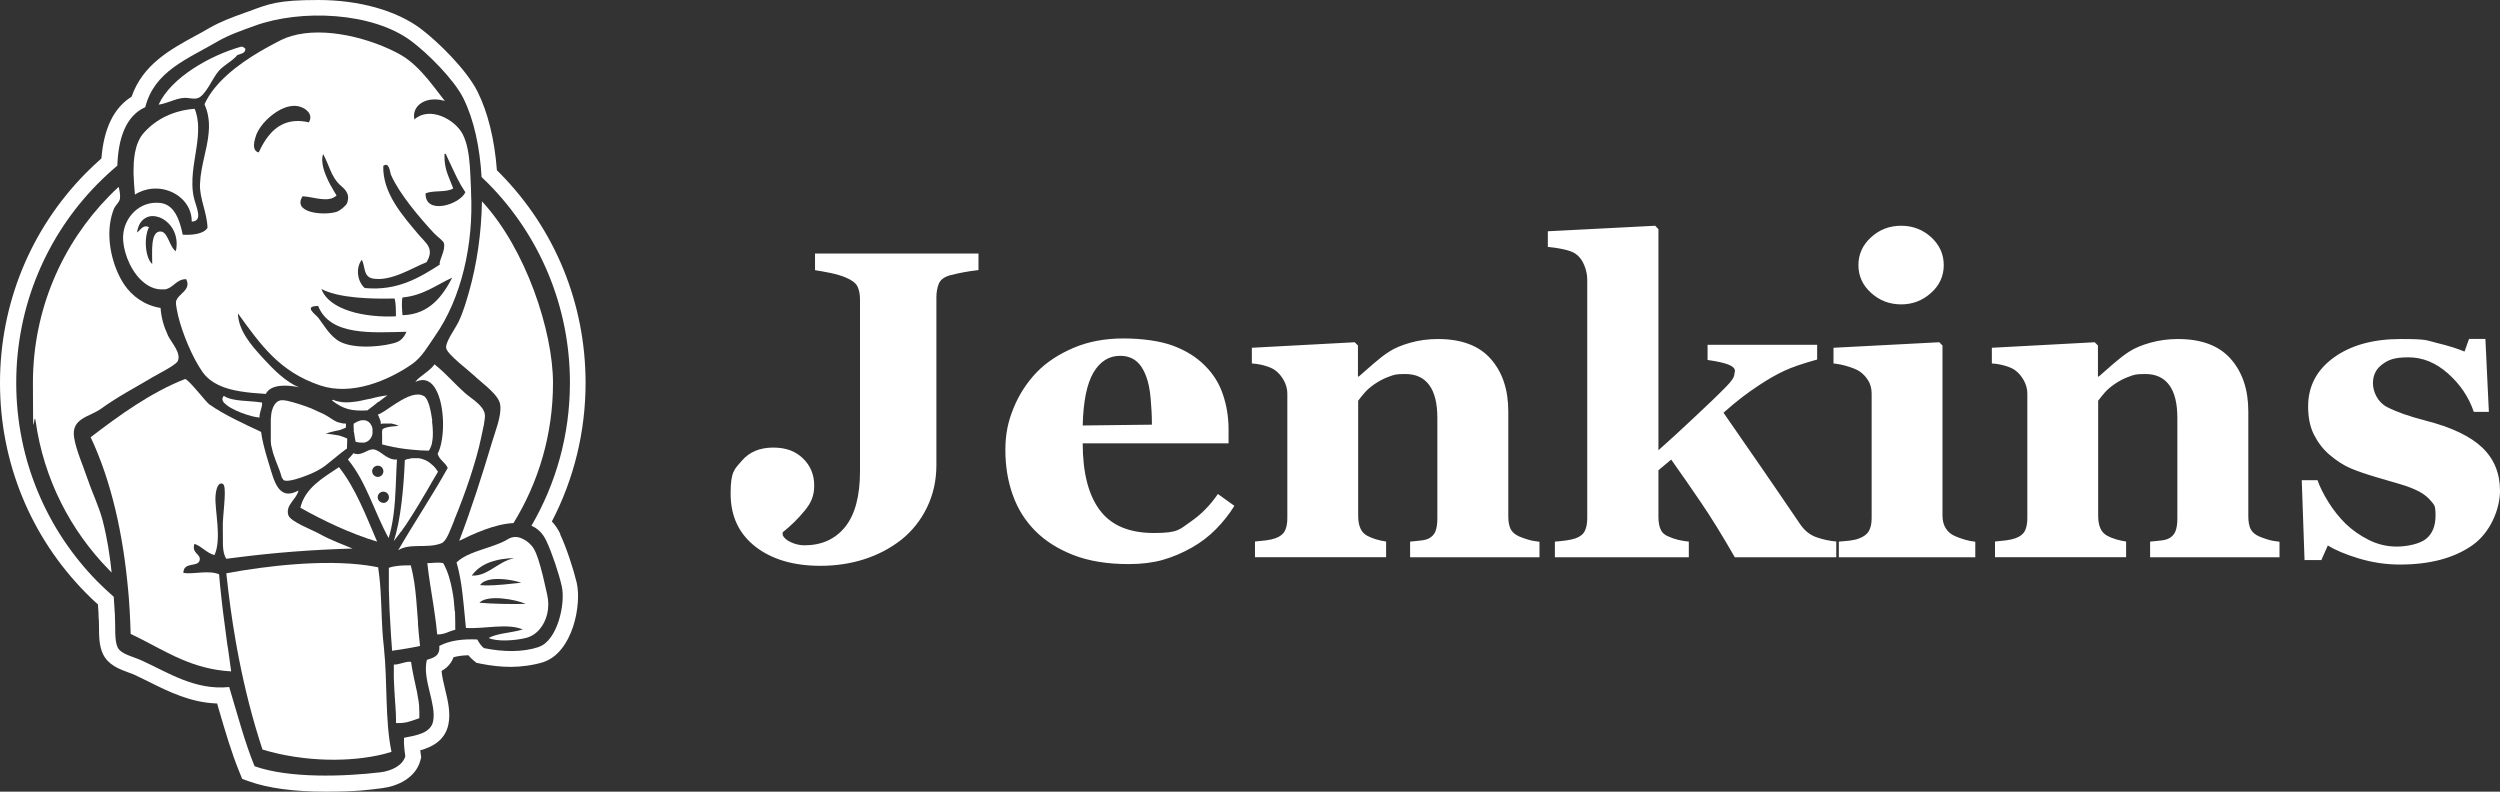 <?xml version="1.0" encoding="UTF-8"?> <svg xmlns="http://www.w3.org/2000/svg" width="120" height="38" viewBox="0 0 120 38" fill="none"><rect x="0" y="0" width="120" height="38" fill="#333333" stroke="none"/><path d="M8.486 4.763C8.603 4.73 8.731 4.702 8.865 4.697C9.037 4.686 9.266 4.768 9.466 4.719C9.867 4.619 10.2 3.735 10.501 3.404C10.746 3.133 11.035 2.995 11.263 2.779C11.308 2.741 11.347 2.696 11.386 2.647C11.542 2.575 11.77 2.58 11.781 2.348C11.714 2.276 11.642 2.221 11.564 2.243C10.095 2.658 8.214 3.713 7.613 5.023C7.941 4.973 8.203 4.846 8.486 4.763Z" fill="white"></path><path d="M7.869 13.897C8.325 13.852 8.436 13.399 8.937 13.399C9.21 13.935 8.52 14.101 8.447 14.482C8.431 14.582 8.503 14.969 8.548 15.151C8.765 16.035 9.243 17.173 9.716 17.847C10.111 18.405 10.751 18.654 11.508 18.781C11.903 18.848 12.326 18.881 12.76 18.908C12.988 18.428 13.818 18.466 14.363 18.593C13.712 18.339 13.111 17.72 12.604 17.168C12.031 16.538 11.447 15.864 11.419 15.04C12.504 16.538 13.406 17.847 15.381 18.505C16.878 19.002 18.625 18.278 19.777 17.477C20.256 17.146 20.54 16.615 20.879 16.129C22.148 14.316 22.738 11.73 22.61 9.222C22.61 9.189 22.61 9.156 22.61 9.117C22.599 8.912 22.593 8.702 22.582 8.498C22.576 8.327 22.565 8.155 22.554 7.99C22.51 7.404 22.426 6.868 22.215 6.454C21.848 5.724 20.612 5.078 19.889 5.735C19.878 5.669 19.872 5.603 19.872 5.542C19.894 4.951 20.573 4.613 21.352 4.846C21.174 4.613 20.991 4.376 20.801 4.133C20.445 3.674 20.056 3.227 19.61 2.884C19.483 2.784 19.349 2.696 19.21 2.619C17.835 1.851 15.604 1.254 13.99 1.729C13.812 1.779 13.645 1.845 13.489 1.922C13.411 1.961 13.333 2 13.255 2.044C12.254 2.558 11.057 3.298 10.317 4.21C10.111 4.459 9.944 4.724 9.816 5C9.894 5.183 9.95 5.359 9.983 5.536C10.006 5.658 10.022 5.774 10.028 5.895C10.039 6.056 10.028 6.21 10.017 6.365C10 6.559 9.972 6.746 9.933 6.94C9.933 6.967 9.922 6.995 9.917 7.023C9.844 7.382 9.75 7.747 9.683 8.117C9.638 8.354 9.61 8.592 9.599 8.841C9.577 9.548 9.933 10.167 9.961 10.935C9.766 11.25 9.182 11.289 8.77 11.266C8.742 11.117 8.703 10.963 8.659 10.813C8.503 10.283 8.236 9.802 7.685 9.741C6.683 9.631 5.954 10.454 5.91 11.316C5.876 11.951 6.194 12.858 6.733 13.405C7.051 13.725 7.435 13.93 7.874 13.886L7.869 13.897ZM19.082 16.411C18.542 16.626 17.062 16.792 16.316 16.4C15.843 16.151 15.537 15.587 15.281 15.256C15.159 15.096 14.535 14.687 15.27 14.687C15.849 16.129 17.835 15.963 19.51 15.925C19.438 16.112 19.277 16.333 19.076 16.411H19.082ZM15.431 13.874C16.266 14.311 17.802 14.355 18.943 14.328C19.004 14.576 19.004 14.88 19.004 15.184C17.54 15.256 15.815 14.897 15.431 13.88V13.874ZM19.321 15.129C19.293 14.858 19.271 14.444 19.321 14.278C20.323 14.184 20.941 13.676 21.708 13.327C21.263 14.173 20.629 15.101 19.321 15.129ZM21.753 9.04C21.675 8.835 21.592 8.642 21.514 8.437C21.475 8.338 21.441 8.238 21.413 8.133C21.38 8.001 21.352 7.857 21.341 7.708C21.341 7.653 21.336 7.597 21.336 7.542C21.336 7.492 21.336 7.443 21.336 7.387H21.397C21.447 7.487 21.491 7.586 21.536 7.691C21.675 7.984 21.809 8.283 21.953 8.57C22.07 8.802 22.198 9.023 22.337 9.227C22.081 9.819 20.401 10.344 20.428 9.283C20.79 9.122 21.419 9.249 21.742 9.051L21.753 9.04ZM17.362 12.465C17.379 12.488 17.39 12.515 17.401 12.543C17.435 12.631 17.457 12.731 17.479 12.836C17.529 13.079 17.596 13.322 17.902 13.372C18.793 13.521 19.833 12.83 20.473 12.587C20.874 11.918 20.44 11.675 20.078 11.244C19.343 10.366 18.358 9.277 18.397 7.962C18.692 7.747 18.72 8.288 18.765 8.387C19.149 9.277 20.111 10.415 20.818 11.178C20.991 11.366 21.274 11.548 21.308 11.67C21.397 12.029 21.069 12.465 21.107 12.703C20.15 13.316 19.076 13.979 17.507 13.825C17.173 13.537 17.045 12.891 17.368 12.465H17.362ZM15.893 8.946C15.693 8.575 15.492 8.128 15.47 7.752C15.459 7.625 15.47 7.503 15.509 7.393C15.799 7.912 15.888 8.465 16.299 8.857C16.483 9.034 16.839 9.249 16.661 9.747C16.622 9.863 16.316 10.123 16.144 10.172C15.504 10.36 14.018 10.211 14.524 9.421C15.053 9.443 15.76 9.758 16.155 9.382C16.077 9.261 15.988 9.111 15.899 8.94L15.893 8.946ZM12.287 6.498C12.337 6.371 12.41 6.232 12.51 6.094C12.588 5.978 12.682 5.868 12.788 5.763C12.983 5.569 13.211 5.393 13.45 5.266C13.723 5.127 14.012 5.05 14.279 5.094C14.385 5.111 14.496 5.149 14.602 5.21C14.636 5.227 14.663 5.249 14.691 5.271C14.836 5.382 14.931 5.542 14.886 5.73C14.875 5.774 14.853 5.824 14.825 5.873C13.879 5.652 13.267 6.023 12.849 6.575C12.688 6.785 12.554 7.028 12.443 7.266C12.437 7.282 12.426 7.299 12.421 7.316C12.343 7.299 12.287 7.26 12.254 7.211C12.232 7.177 12.209 7.139 12.204 7.094C12.159 6.907 12.237 6.652 12.298 6.492L12.287 6.498ZM6.578 11.167C6.617 10.868 6.728 10.664 6.878 10.537C6.923 10.498 6.978 10.465 7.028 10.438C7.212 10.349 7.429 10.355 7.635 10.427C8.147 10.609 8.62 11.222 8.442 12.056C8.141 11.885 8.069 11.134 7.718 11.112C7.212 11.079 7.307 12.084 7.307 12.675C6.962 12.36 6.9 11.399 7.151 10.902C6.923 10.791 6.795 10.951 6.672 11.079C6.639 11.112 6.605 11.145 6.572 11.167H6.578Z" fill="white"></path><path d="M6.489 9.333C6.544 9.294 6.605 9.266 6.667 9.233C6.945 9.101 7.234 9.04 7.518 9.051C8.408 9.073 9.215 9.736 9.204 10.637C9.766 10.62 9.416 9.941 9.31 9.504C9.215 9.101 9.221 8.681 9.26 8.266C9.299 7.885 9.371 7.498 9.427 7.117C9.455 6.935 9.477 6.752 9.494 6.57C9.505 6.41 9.516 6.244 9.51 6.089C9.51 5.968 9.499 5.846 9.477 5.725C9.477 5.686 9.466 5.653 9.46 5.614C9.432 5.481 9.399 5.349 9.343 5.222C8.342 5.299 7.512 5.702 6.917 6.36C6.683 6.614 6.555 6.946 6.483 7.31C6.455 7.465 6.433 7.631 6.422 7.797C6.416 7.907 6.411 8.018 6.411 8.128C6.411 8.206 6.411 8.277 6.411 8.355C6.422 8.703 6.45 9.04 6.477 9.344L6.489 9.333Z" fill="white"></path><path d="M20.067 29.916C20.056 29.784 20.05 29.656 20.039 29.529C20 28.999 19.961 28.474 19.889 27.977C19.844 27.684 19.789 27.402 19.716 27.137C19.349 27.137 19.026 27.137 18.665 27.253C18.665 27.606 18.665 27.954 18.665 28.308C18.676 28.922 18.709 29.54 18.748 30.154C18.754 30.275 18.765 30.402 18.77 30.524C18.781 30.679 18.793 30.833 18.804 30.988L18.82 31.237C19.338 31.159 19.683 31.11 20.162 31.005C20.139 30.806 20.117 30.607 20.1 30.402C20.089 30.242 20.073 30.082 20.061 29.922L20.067 29.916Z" fill="white"></path><path d="M10.924 31.032C10.907 30.905 10.89 30.778 10.874 30.656C10.757 29.805 10.651 28.977 10.568 28.137C10.551 27.949 10.529 27.761 10.518 27.567C10.011 27.352 9.282 27.578 8.804 27.501C8.804 27.485 8.804 27.474 8.804 27.462C8.837 26.949 9.533 27.247 9.588 26.871C9.633 26.584 9.188 26.562 9.332 26.103C9.705 26.236 9.9 26.534 10.295 26.645C10.657 25.86 10.295 24.462 10.345 23.805C10.356 23.683 10.406 23.119 10.685 23.219C10.712 23.23 10.735 23.257 10.751 23.302C10.874 23.628 10.674 24.788 10.696 25.335C10.718 25.91 10.629 26.462 10.863 26.822C11.024 26.799 11.18 26.777 11.341 26.761C13.144 26.529 14.975 26.385 16.923 26.33C16.455 26.131 15.904 25.943 15.298 25.606C14.97 25.424 13.934 25.037 13.84 24.727C13.69 24.235 14.235 23.97 14.329 23.545C13.345 24.081 13.15 23.031 12.916 22.29C12.705 21.616 12.582 21.119 12.532 20.732C11.681 20.329 10.774 19.92 10.039 19.406C10.011 19.384 9.939 19.307 9.844 19.202C9.533 18.842 8.971 18.157 8.876 18.196C7.24 18.837 5.715 19.942 4.352 20.986C5.359 23.13 5.899 25.645 6.138 28.186C6.155 28.352 6.166 28.518 6.183 28.684C6.199 28.877 6.21 29.07 6.222 29.264C6.244 29.651 6.261 30.043 6.272 30.43C6.4 30.491 6.522 30.551 6.65 30.612C7.991 31.286 9.243 32.126 11.096 32.226C11.063 31.982 11.03 31.739 10.996 31.502C10.974 31.341 10.952 31.187 10.929 31.026L10.924 31.032Z" fill="white"></path><path d="M4.207 23.003C4.001 22.379 3.65 21.61 3.556 20.992C3.417 20.069 4.29 20.019 4.847 19.621C5.709 19.002 6.388 18.665 7.323 18.107C7.601 17.942 8.436 17.527 8.531 17.334C8.72 16.952 8.208 16.416 8.069 16.118C7.852 15.648 7.741 15.245 7.707 14.781C6.923 14.659 6.327 14.195 5.971 13.67C5.504 12.985 5.147 11.841 5.275 10.791C5.309 10.515 5.376 10.244 5.481 9.99C5.52 9.896 5.721 9.708 5.754 9.559C5.787 9.382 5.743 9.178 5.698 8.968C5.542 9.111 5.392 9.255 5.242 9.41C2.983 11.709 1.58 14.875 1.58 18.384C1.58 21.892 1.625 19.605 1.708 20.201C2.098 22.981 3.378 25.467 5.242 27.363C5.281 27.401 5.32 27.44 5.359 27.484C5.275 26.666 5.147 25.843 4.93 24.992C4.747 24.296 4.435 23.677 4.212 23.009L4.207 23.003Z" fill="white"></path><path d="M18.42 30.994C18.409 30.883 18.397 30.773 18.386 30.668C18.375 30.546 18.364 30.425 18.358 30.303C18.303 29.447 18.308 28.59 18.214 27.723C18.197 27.557 18.175 27.397 18.152 27.231C17.974 27.192 17.796 27.165 17.607 27.137C15.515 26.844 12.799 27.159 10.863 27.518C10.985 28.657 11.13 29.729 11.313 30.767C11.336 30.894 11.358 31.016 11.38 31.143C11.408 31.303 11.441 31.458 11.469 31.613C11.758 33.094 12.12 34.519 12.599 35.978C13.578 36.276 14.658 36.437 15.715 36.464C16.672 36.486 17.602 36.398 18.425 36.194C18.553 36.16 18.676 36.127 18.792 36.089C18.475 34.575 18.603 32.745 18.431 31.121C18.431 31.077 18.42 31.038 18.42 30.994Z" fill="white"></path><path d="M21.825 29.325C21.814 29.153 21.797 28.982 21.781 28.811C21.764 28.672 21.747 28.534 21.72 28.402C21.631 27.888 21.491 27.407 21.274 27.031C21.029 26.976 20.746 27.031 20.512 27.031C20.579 27.678 20.701 28.369 20.807 29.059C20.829 29.186 20.846 29.319 20.863 29.446C20.879 29.562 20.896 29.684 20.913 29.8C20.913 29.838 20.924 29.883 20.929 29.921C20.952 30.098 20.968 30.28 20.985 30.452C21.352 30.463 21.547 30.291 21.853 30.231C21.853 29.988 21.853 29.717 21.842 29.441C21.842 29.396 21.842 29.358 21.836 29.314L21.825 29.325Z" fill="white"></path><path d="M26.038 27.562C25.91 27.048 25.754 26.528 25.593 26.291C25.498 26.147 25.32 25.976 25.114 25.876C24.975 25.805 24.819 25.76 24.669 25.777C24.58 25.788 24.491 25.816 24.407 25.865C24.285 25.943 24.151 26.009 24.001 26.07C23.411 26.318 22.671 26.479 22.187 26.783C22.081 26.849 21.992 26.921 21.914 26.998C22.009 27.319 22.081 27.678 22.142 28.064C22.165 28.203 22.181 28.346 22.198 28.49C22.22 28.661 22.237 28.833 22.254 29.004C22.293 29.385 22.326 29.766 22.365 30.142C23.255 30.197 24.352 29.899 25.092 30.214C25.02 30.236 24.942 30.258 24.864 30.275C24.391 30.385 23.84 30.413 23.456 30.623C23.823 30.8 24.68 30.761 25.236 30.623C25.492 30.562 25.715 30.419 25.893 30.214C26.244 29.811 26.411 29.186 26.266 28.551C26.205 28.286 26.127 27.921 26.038 27.556V27.562ZM25.02 27.971C24.474 28.026 23.851 28.109 23.278 28.098C23.2 28.098 23.122 28.092 23.044 28.087C23.139 27.938 23.328 27.855 23.556 27.816C24.023 27.738 24.658 27.849 25.02 27.971ZM22.649 27.622C22.682 27.578 22.716 27.534 22.755 27.49C22.799 27.446 22.844 27.401 22.888 27.357C22.888 27.357 22.888 27.357 22.894 27.352C23.139 27.136 23.445 26.987 23.806 26.899C24.001 26.849 24.213 26.816 24.441 26.799C24.519 26.794 24.602 26.788 24.686 26.788C24.58 26.81 24.48 26.843 24.38 26.882C23.979 27.042 23.634 27.335 23.267 27.501C23.072 27.589 22.872 27.639 22.654 27.628L22.649 27.622ZM23.011 28.932C23.4 28.518 24.78 28.777 25.231 28.987C24.535 29.004 23.667 28.987 23.011 28.932Z" fill="white"></path><path d="M26.9 25.639C26.789 25.407 26.655 25.203 26.489 25.031C27.552 22.992 28.108 20.71 28.108 18.384C28.108 14.582 26.65 11.007 24.001 8.322C23.951 8.272 23.901 8.222 23.851 8.172C23.74 6.692 23.417 5.393 22.922 4.398C22.387 3.332 21.007 1.989 20.2 1.381C19.032 0.503 17.234 0 15.275 0C13.317 0 12.91 0.188 11.937 0.547C11.87 0.569 11.803 0.597 11.731 0.619C11.169 0.823 10.584 1.033 10.033 1.354C9.811 1.486 9.577 1.613 9.349 1.735C8.175 2.376 6.85 3.1 6.316 4.642C5.465 5.172 4.981 6.167 4.869 7.603C4.608 7.835 4.352 8.073 4.107 8.322C1.458 11.013 0 14.588 0 18.384C0 22.18 1.458 25.755 4.107 28.446C4.296 28.64 4.496 28.833 4.702 29.015C4.713 29.159 4.725 29.308 4.73 29.457V29.568C4.747 29.734 4.752 29.916 4.752 30.087C4.752 30.568 4.763 31.016 4.942 31.391C5.192 31.922 5.737 32.121 6.171 32.281C6.294 32.325 6.405 32.364 6.494 32.408C6.706 32.508 6.923 32.612 7.151 32.728C8.091 33.198 9.16 33.729 10.423 33.767C10.445 33.85 10.473 33.939 10.495 34.022C10.801 35.066 11.113 36.143 11.497 37.072L11.625 37.387L11.948 37.503C12.871 37.834 14.112 38 15.626 38C17.14 38 17.702 37.912 18.325 37.834C19.071 37.746 19.95 37.348 20.178 36.502L20.217 36.353C20.217 36.353 20.178 36.055 20.172 36.016C20.729 35.862 21.369 35.547 21.525 34.762C21.636 34.204 21.497 33.629 21.363 33.077C21.291 32.773 21.213 32.463 21.196 32.204C21.28 32.159 21.358 32.104 21.436 32.038C21.558 31.927 21.692 31.773 21.77 31.546C21.976 31.491 22.209 31.458 22.482 31.452C22.56 31.546 22.638 31.629 22.721 31.695L22.872 31.817L23.061 31.855C23.578 31.96 24.073 32.01 24.53 32.01C24.986 32.01 25.604 31.933 26.071 31.784C27.496 31.32 27.93 29.015 27.68 27.96C27.529 27.33 27.19 26.286 26.884 25.639H26.9ZM25.849 31.06C25.07 31.314 24.163 31.297 23.228 31.11C23.116 31.021 22.994 30.861 22.91 30.695C22.243 30.667 21.614 30.728 21.085 31.005C21.135 31.496 20.801 31.574 20.49 31.673C20.256 32.59 20.957 33.784 20.79 34.618C20.673 35.215 19.933 35.303 19.393 35.414C19.377 35.745 19.416 36.022 19.455 36.298C19.332 36.751 18.776 37.011 18.247 37.072C16.516 37.276 13.884 37.37 12.22 36.779C11.753 35.646 11.391 34.27 11.002 32.977C9.377 33.148 8.063 32.281 6.822 31.712C6.394 31.513 5.799 31.408 5.643 31.065C5.487 30.739 5.548 30.109 5.515 29.513C5.498 29.225 5.476 28.932 5.459 28.645C5.186 28.407 4.925 28.164 4.669 27.905C2.265 25.462 0.779 22.092 0.779 18.373C0.779 14.654 2.265 11.283 4.669 8.841C4.975 8.532 5.298 8.233 5.632 7.951C5.676 6.636 6.043 5.559 6.973 5.144C7.407 3.426 8.965 2.851 10.434 1.995C10.985 1.674 11.586 1.47 12.209 1.243C14.446 0.425 17.885 0.58 19.744 1.973C20.534 2.564 21.792 3.813 22.243 4.719C22.755 5.752 23.033 7.084 23.116 8.498C23.233 8.609 23.35 8.725 23.467 8.841C25.871 11.283 27.357 14.654 27.357 18.373C27.357 20.876 26.683 23.224 25.509 25.236C25.804 25.363 26.049 25.589 26.221 25.954C26.5 26.54 26.823 27.523 26.962 28.126C27.162 28.977 26.745 30.761 25.865 31.049L25.849 31.06Z" fill="white"></path><path d="M22.009 15.449C21.853 15.775 21.358 16.433 21.419 16.72C21.48 17.019 22.538 17.814 22.766 18.035C23.177 18.428 23.951 18.947 24.012 19.439C24.079 19.964 23.779 20.682 23.628 21.191C23.122 22.881 22.621 24.445 22.042 25.959C22.727 25.622 23.756 25.147 24.647 25.108C25.849 23.158 26.544 20.854 26.544 18.384C26.544 15.914 25.248 11.941 23.133 9.664C23.111 11.173 22.888 12.703 22.51 14.018C22.398 14.411 22.237 14.98 22.009 15.449Z" fill="white"></path><path d="M21.797 24.976C22.315 23.732 22.855 22.169 23.1 20.986C23.128 20.842 23.183 20.605 23.228 20.378C23.261 20.185 23.289 19.997 23.272 19.886C23.211 19.455 22.627 19.14 22.326 18.87C21.775 18.378 21.43 17.947 20.857 17.488C20.69 17.731 20.384 17.919 20.156 18.107C20.067 18.179 19.989 18.256 19.933 18.334C20.084 18.262 20.223 18.234 20.345 18.245C20.579 18.267 20.762 18.422 20.901 18.66C21.369 19.439 21.369 21.102 21.007 21.782C21.091 22.08 21.375 22.196 21.491 22.461C20.735 23.815 19.889 25.075 19.115 26.407C19.694 26.053 20.518 26.346 21.191 26.075C21.441 25.976 21.619 25.412 21.809 24.965L21.797 24.976Z" fill="white"></path><path d="M18.765 25.413C18.97 24.512 18.987 23.556 19.026 22.589C19.032 22.412 19.043 22.235 19.054 22.059C18.553 22.092 18.28 21.611 17.93 21.572C17.624 21.539 17.368 21.921 16.967 21.755C16.878 21.854 16.795 21.965 16.7 22.059C17.574 23.108 17.974 24.595 18.653 25.827C18.698 25.689 18.731 25.551 18.765 25.407V25.413ZM17.863 22.622C17.863 22.473 17.985 22.352 18.136 22.352C18.286 22.352 18.403 22.473 18.403 22.622C18.403 22.771 18.28 22.893 18.136 22.893C17.991 22.893 17.863 22.771 17.863 22.622ZM18.403 24.136C18.253 24.136 18.13 24.015 18.13 23.866C18.13 23.716 18.253 23.595 18.403 23.6C18.553 23.6 18.67 23.722 18.67 23.871C18.67 24.02 18.547 24.142 18.397 24.142L18.403 24.136Z" fill="white"></path><path d="M10.762 19.334C11.063 19.683 12.07 20.02 12.454 20.042C12.454 19.959 12.465 19.876 12.487 19.799C12.532 19.622 12.599 19.456 12.576 19.323C11.964 19.218 11.163 19.285 10.746 19.003C10.64 19.108 10.662 19.224 10.757 19.34L10.762 19.334Z" fill="white"></path><path d="M13.55 22.932C13.55 22.937 13.55 22.943 13.556 22.948C13.556 22.954 13.556 22.959 13.562 22.965C13.567 22.976 13.573 22.987 13.578 22.998C13.578 22.998 13.584 23.009 13.589 23.015C13.589 23.015 13.595 23.026 13.601 23.031C13.606 23.037 13.612 23.042 13.623 23.048C13.628 23.048 13.634 23.059 13.639 23.059C13.639 23.059 13.645 23.059 13.651 23.064C13.651 23.064 13.651 23.064 13.656 23.064C13.656 23.064 13.667 23.064 13.673 23.07C13.673 23.07 13.678 23.07 13.684 23.07C13.684 23.07 13.69 23.07 13.695 23.07C13.979 23.136 14.908 22.766 15.175 22.622C15.192 22.617 15.203 22.606 15.22 22.6C15.231 22.595 15.248 22.584 15.259 22.578C15.281 22.567 15.303 22.55 15.331 22.534L15.342 22.528C15.37 22.512 15.398 22.495 15.426 22.479C15.426 22.479 15.426 22.479 15.431 22.479C15.454 22.462 15.481 22.445 15.504 22.429C15.526 22.412 15.554 22.396 15.576 22.379C15.609 22.357 15.637 22.329 15.671 22.307C15.682 22.302 15.687 22.296 15.698 22.285C15.721 22.269 15.743 22.252 15.765 22.23C15.86 22.158 15.949 22.081 16.038 22.009C16.066 21.987 16.099 21.959 16.127 21.937C16.155 21.909 16.188 21.887 16.216 21.865C16.244 21.843 16.277 21.816 16.305 21.793C16.333 21.771 16.366 21.744 16.394 21.721C16.4 21.716 16.411 21.71 16.416 21.705C16.466 21.666 16.517 21.628 16.567 21.589C16.589 21.572 16.611 21.556 16.639 21.539C16.645 21.539 16.65 21.528 16.656 21.528C16.656 21.517 16.656 21.5 16.656 21.489C16.656 21.473 16.656 21.462 16.656 21.445C16.656 21.329 16.667 21.219 16.667 21.103C16.667 21.086 16.667 21.07 16.667 21.053C16.65 21.042 16.628 21.036 16.611 21.025C16.594 21.014 16.572 21.009 16.555 21.003C16.539 20.992 16.517 20.987 16.5 20.981C16.483 20.976 16.461 20.965 16.444 20.959C16.422 20.948 16.4 20.942 16.377 20.937C16.366 20.937 16.355 20.931 16.344 20.926C16.322 20.92 16.294 20.909 16.266 20.904C16.249 20.904 16.233 20.893 16.216 20.893C16.216 20.893 16.21 20.893 16.205 20.893H16.194C16.177 20.893 16.16 20.882 16.144 20.882C16.144 20.882 16.138 20.882 16.133 20.882C16.11 20.882 16.094 20.871 16.071 20.871C16.049 20.871 16.027 20.86 16.005 20.86C15.982 20.86 15.96 20.854 15.932 20.849C15.882 20.843 15.838 20.837 15.787 20.832C15.765 20.832 15.737 20.832 15.71 20.826C15.687 20.826 15.659 20.826 15.632 20.826C15.648 20.815 15.665 20.81 15.687 20.804C15.704 20.799 15.726 20.788 15.743 20.782C15.765 20.777 15.782 20.771 15.804 20.76C15.826 20.755 15.843 20.749 15.865 20.744C15.888 20.738 15.904 20.732 15.927 20.727C15.949 20.727 15.971 20.716 15.993 20.71C16.016 20.71 16.038 20.699 16.06 20.694C16.088 20.688 16.116 20.683 16.144 20.677C16.16 20.677 16.177 20.672 16.194 20.666C16.205 20.666 16.216 20.666 16.227 20.661C16.249 20.661 16.272 20.65 16.288 20.644C16.311 20.644 16.327 20.633 16.349 20.628C16.372 20.622 16.389 20.616 16.411 20.605C16.433 20.6 16.45 20.594 16.466 20.583C16.477 20.583 16.483 20.578 16.494 20.572C16.511 20.567 16.528 20.556 16.544 20.55C16.55 20.55 16.555 20.545 16.567 20.539C16.578 20.534 16.589 20.523 16.605 20.517C16.605 20.484 16.605 20.456 16.605 20.423C16.605 20.39 16.605 20.362 16.605 20.329C16.594 20.329 16.589 20.329 16.578 20.329C16.572 20.329 16.561 20.329 16.555 20.329C16.544 20.329 16.539 20.329 16.528 20.329C16.517 20.329 16.511 20.329 16.5 20.329C16.483 20.329 16.466 20.329 16.45 20.323C16.433 20.323 16.416 20.318 16.405 20.312C16.383 20.312 16.355 20.301 16.333 20.296C16.327 20.296 16.322 20.296 16.311 20.29C16.294 20.29 16.283 20.279 16.266 20.279C16.266 20.279 16.266 20.279 16.261 20.279C16.244 20.274 16.227 20.268 16.21 20.263C16.194 20.257 16.183 20.252 16.166 20.246C16.155 20.246 16.144 20.235 16.133 20.23C16.071 20.202 16.016 20.169 15.966 20.136C15.915 20.102 15.865 20.069 15.81 20.036C15.776 20.014 15.737 19.992 15.704 19.97C15.687 19.959 15.665 19.948 15.648 19.937C15.632 19.926 15.615 19.92 15.598 19.909C15.582 19.898 15.565 19.892 15.548 19.881C15.515 19.865 15.481 19.848 15.443 19.832C15.409 19.815 15.37 19.799 15.331 19.782C15.292 19.765 15.259 19.749 15.22 19.732C15.203 19.721 15.181 19.716 15.164 19.705C15.142 19.694 15.125 19.688 15.103 19.677C15.081 19.666 15.064 19.66 15.042 19.649C15.02 19.638 15.003 19.633 14.981 19.622C14.958 19.611 14.942 19.605 14.919 19.594C14.897 19.589 14.88 19.578 14.858 19.572C14.836 19.561 14.819 19.555 14.797 19.55C14.758 19.533 14.713 19.517 14.669 19.5C14.647 19.495 14.624 19.484 14.602 19.478C14.58 19.473 14.558 19.462 14.535 19.456C14.513 19.451 14.491 19.439 14.469 19.434C14.446 19.428 14.424 19.417 14.402 19.412C14.38 19.406 14.357 19.395 14.335 19.39C14.291 19.379 14.246 19.362 14.207 19.351C14.163 19.34 14.118 19.329 14.079 19.312C14.057 19.307 14.035 19.301 14.012 19.296C13.99 19.29 13.968 19.285 13.945 19.279C13.923 19.279 13.901 19.268 13.884 19.263C13.868 19.257 13.84 19.252 13.823 19.246C13.801 19.246 13.779 19.235 13.762 19.235C13.74 19.235 13.723 19.224 13.701 19.224C13.678 19.224 13.656 19.218 13.634 19.213C13.595 19.213 13.556 19.213 13.523 19.213C13.511 19.213 13.495 19.213 13.484 19.213C13.473 19.213 13.456 19.213 13.445 19.224C13.434 19.224 13.417 19.23 13.406 19.235C13.395 19.235 13.383 19.246 13.367 19.252C13.356 19.252 13.345 19.263 13.333 19.268C13.322 19.274 13.311 19.279 13.3 19.29C13.289 19.296 13.278 19.307 13.272 19.318C13.261 19.329 13.25 19.334 13.244 19.346C13.233 19.357 13.228 19.362 13.216 19.373C13.205 19.384 13.2 19.395 13.189 19.412C13.183 19.423 13.178 19.434 13.166 19.445C13.161 19.456 13.155 19.467 13.15 19.473C13.15 19.478 13.144 19.484 13.139 19.489C13.127 19.511 13.116 19.528 13.111 19.55C13.111 19.561 13.105 19.572 13.1 19.578C13.089 19.605 13.077 19.638 13.066 19.672C13.066 19.683 13.061 19.694 13.055 19.705C13.05 19.727 13.044 19.749 13.039 19.771C13.039 19.782 13.039 19.793 13.033 19.804C13.033 19.826 13.022 19.854 13.022 19.876C13.022 19.887 13.022 19.898 13.016 19.915C13.016 19.937 13.011 19.953 13.011 19.975V20.025C13.005 20.036 12.999 20.053 12.999 20.064C12.999 20.075 12.999 20.091 12.999 20.102C12.999 20.114 12.999 20.13 12.999 20.141C12.999 20.169 12.999 20.197 12.999 20.23C12.999 20.23 12.999 20.235 12.999 20.241C12.999 20.257 12.999 20.274 12.999 20.285C12.999 20.285 12.999 20.296 12.999 20.301C12.999 20.323 12.999 20.346 12.999 20.373C12.999 20.456 12.999 20.539 12.999 20.622C12.999 20.672 12.999 20.721 12.999 20.771C12.999 20.799 12.999 20.826 12.999 20.86C12.999 20.904 12.999 20.942 12.999 20.987C12.999 21.02 12.999 21.047 12.999 21.075C12.999 21.092 12.999 21.103 12.999 21.119C12.999 21.119 12.999 21.13 12.999 21.136C12.999 21.136 12.999 21.141 12.999 21.147C12.999 21.158 12.999 21.174 12.999 21.191C12.999 21.191 12.999 21.191 12.999 21.197C12.999 21.213 12.999 21.23 13.005 21.246C13.005 21.257 13.005 21.274 13.005 21.285C13.005 21.296 13.005 21.313 13.011 21.324C13.011 21.329 13.011 21.335 13.011 21.34C13.011 21.357 13.011 21.373 13.022 21.39C13.022 21.407 13.027 21.423 13.033 21.44C13.044 21.5 13.061 21.561 13.077 21.622C13.083 21.65 13.094 21.683 13.1 21.71C13.111 21.738 13.116 21.771 13.127 21.799C13.127 21.816 13.139 21.832 13.144 21.849C13.144 21.865 13.155 21.882 13.161 21.898C13.178 21.948 13.194 21.998 13.211 22.042C13.222 22.07 13.233 22.097 13.239 22.119C13.261 22.169 13.278 22.224 13.3 22.274C13.311 22.296 13.317 22.324 13.328 22.346C13.361 22.429 13.395 22.512 13.422 22.589C13.422 22.589 13.422 22.6 13.428 22.606C13.439 22.639 13.45 22.672 13.461 22.705C13.467 22.727 13.478 22.749 13.484 22.777C13.484 22.794 13.489 22.805 13.495 22.821C13.5 22.843 13.506 22.86 13.511 22.876C13.523 22.91 13.534 22.943 13.545 22.97L13.55 22.932Z" fill="white"></path><path d="M20.751 20.213C20.746 20.152 20.735 20.092 20.723 20.025C20.718 19.981 20.712 19.942 20.701 19.898C20.696 19.854 20.684 19.815 20.679 19.771C20.662 19.688 20.645 19.611 20.623 19.534C20.623 19.512 20.612 19.495 20.607 19.473C20.551 19.285 20.484 19.13 20.395 19.047C20.378 19.031 20.362 19.014 20.34 19.009C20.178 18.915 19.983 18.92 19.772 18.981C19.761 18.981 19.75 18.987 19.738 18.992C19.521 19.058 19.293 19.186 19.076 19.324C19.043 19.346 19.009 19.368 18.976 19.384C18.848 19.467 18.72 19.556 18.603 19.633C18.587 19.644 18.564 19.661 18.548 19.672C18.531 19.683 18.509 19.699 18.492 19.71C18.464 19.727 18.436 19.744 18.414 19.76C18.386 19.777 18.364 19.793 18.336 19.804C18.319 19.815 18.303 19.821 18.292 19.832C18.236 19.86 18.186 19.887 18.141 19.898C18.147 19.915 18.152 19.937 18.164 19.953C18.175 19.987 18.191 20.02 18.208 20.058C18.208 20.07 18.219 20.081 18.219 20.092C18.23 20.114 18.236 20.136 18.247 20.158C18.247 20.169 18.253 20.18 18.258 20.191C18.258 20.202 18.264 20.213 18.269 20.23C18.269 20.241 18.269 20.258 18.275 20.268C18.275 20.296 18.28 20.324 18.28 20.351C18.297 20.351 18.314 20.346 18.331 20.34C18.347 20.34 18.364 20.335 18.381 20.329C18.397 20.329 18.409 20.329 18.425 20.329C18.442 20.329 18.453 20.329 18.47 20.329C18.481 20.329 18.497 20.329 18.509 20.329C18.52 20.329 18.537 20.329 18.548 20.329C18.559 20.329 18.575 20.329 18.592 20.329C18.592 20.329 18.592 20.329 18.598 20.329C18.609 20.329 18.62 20.329 18.631 20.329C18.642 20.329 18.653 20.329 18.665 20.329C18.681 20.329 18.698 20.329 18.715 20.329C18.726 20.329 18.737 20.329 18.748 20.329C18.759 20.329 18.77 20.329 18.776 20.329C18.804 20.329 18.826 20.34 18.854 20.346C18.893 20.357 18.926 20.362 18.965 20.373C19.026 20.39 19.076 20.412 19.132 20.44C19.099 20.44 19.065 20.445 19.026 20.451C18.993 20.451 18.954 20.456 18.92 20.462C18.709 20.479 18.503 20.506 18.364 20.6C18.331 20.694 18.336 20.799 18.342 20.915C18.342 20.932 18.342 20.943 18.342 20.959V20.97C18.342 20.998 18.342 21.026 18.342 21.059C18.342 21.07 18.342 21.086 18.342 21.103C18.342 21.108 18.342 21.119 18.342 21.125C18.342 21.147 18.342 21.169 18.342 21.191C18.342 21.208 18.342 21.224 18.342 21.235C18.342 21.252 18.342 21.269 18.342 21.285C18.342 21.302 18.342 21.318 18.336 21.329C18.42 21.352 18.509 21.374 18.598 21.396C18.959 21.484 19.355 21.545 19.766 21.584C20.028 21.611 20.3 21.628 20.579 21.633C20.634 21.567 20.673 21.473 20.707 21.374C20.718 21.34 20.723 21.313 20.735 21.28C20.735 21.274 20.735 21.263 20.735 21.258C20.751 21.169 20.768 21.075 20.773 20.976C20.773 20.976 20.773 20.97 20.773 20.965C20.779 20.854 20.779 20.744 20.773 20.628C20.768 20.506 20.757 20.357 20.735 20.197L20.751 20.213Z" fill="white"></path><path d="M16.973 20.671C16.973 20.699 16.984 20.726 16.989 20.748C16.989 20.76 16.995 20.776 17.001 20.787C17.001 20.793 17.001 20.798 17.001 20.809C17.001 20.82 17.006 20.837 17.012 20.854C17.012 20.859 17.012 20.87 17.012 20.876C17.012 20.881 17.012 20.892 17.012 20.898C17.012 20.914 17.017 20.931 17.023 20.947C17.023 20.959 17.023 20.97 17.028 20.981C17.034 20.992 17.034 21.003 17.034 21.019C17.034 21.03 17.034 21.036 17.04 21.047C17.04 21.058 17.04 21.064 17.045 21.075C17.045 21.091 17.051 21.113 17.056 21.135C17.056 21.146 17.056 21.157 17.062 21.168C17.062 21.18 17.062 21.191 17.067 21.202C17.168 21.235 17.262 21.246 17.346 21.246C17.429 21.246 17.368 21.246 17.379 21.246C17.39 21.246 17.401 21.246 17.412 21.246C17.424 21.246 17.435 21.246 17.446 21.246C17.457 21.246 17.462 21.246 17.474 21.246C17.485 21.246 17.49 21.246 17.501 21.24C17.513 21.24 17.518 21.24 17.524 21.235C17.529 21.235 17.54 21.235 17.546 21.229C17.557 21.229 17.563 21.224 17.574 21.218C17.579 21.218 17.585 21.213 17.596 21.207C17.602 21.207 17.607 21.202 17.613 21.196C17.618 21.196 17.624 21.191 17.635 21.185C17.641 21.185 17.646 21.18 17.657 21.174C17.663 21.174 17.674 21.163 17.68 21.157C17.691 21.146 17.707 21.135 17.718 21.124C17.724 21.119 17.73 21.113 17.735 21.108C17.735 21.102 17.746 21.097 17.752 21.091C17.757 21.086 17.763 21.08 17.769 21.069C17.78 21.058 17.791 21.041 17.796 21.025C17.802 21.014 17.808 21.003 17.819 20.992C17.819 20.981 17.83 20.97 17.835 20.959C17.835 20.953 17.841 20.942 17.846 20.936C17.852 20.92 17.858 20.909 17.863 20.892C17.863 20.892 17.863 20.892 17.863 20.887C17.863 20.881 17.863 20.87 17.869 20.864C17.869 20.848 17.874 20.837 17.88 20.82C17.88 20.82 17.88 20.815 17.88 20.809C17.88 20.804 17.88 20.798 17.88 20.787C17.88 20.776 17.88 20.771 17.88 20.759C17.88 20.748 17.88 20.743 17.88 20.732C17.88 20.721 17.88 20.71 17.88 20.699C17.88 20.682 17.88 20.666 17.88 20.655C17.88 20.638 17.88 20.627 17.88 20.61C17.88 20.599 17.88 20.588 17.88 20.577C17.88 20.561 17.874 20.544 17.869 20.533C17.869 20.527 17.869 20.516 17.863 20.511C17.863 20.494 17.852 20.478 17.846 20.461C17.846 20.456 17.841 20.445 17.835 20.439C17.835 20.433 17.83 20.422 17.824 20.417C17.808 20.389 17.791 20.362 17.774 20.334C17.763 20.323 17.752 20.312 17.741 20.295C17.741 20.29 17.73 20.284 17.724 20.279C17.718 20.273 17.713 20.268 17.707 20.262C17.696 20.251 17.68 20.24 17.668 20.235C17.663 20.235 17.657 20.224 17.646 20.224C17.641 20.224 17.629 20.218 17.624 20.212C17.618 20.207 17.607 20.207 17.602 20.201C17.59 20.196 17.574 20.19 17.563 20.185C17.557 20.185 17.552 20.185 17.54 20.179C17.535 20.179 17.524 20.179 17.518 20.174C17.513 20.174 17.501 20.174 17.49 20.174C17.485 20.174 17.479 20.174 17.474 20.174C17.474 20.174 17.462 20.174 17.457 20.174C17.451 20.174 17.446 20.174 17.44 20.174C17.435 20.174 17.429 20.174 17.424 20.174H17.418C17.407 20.174 17.401 20.174 17.39 20.174C17.379 20.174 17.362 20.174 17.351 20.174C17.334 20.174 17.318 20.174 17.301 20.185C17.284 20.185 17.268 20.196 17.245 20.201C17.212 20.212 17.184 20.224 17.151 20.24C17.14 20.24 17.129 20.251 17.117 20.257C17.112 20.257 17.101 20.262 17.095 20.268C17.09 20.268 17.078 20.273 17.073 20.279C17.04 20.295 17.012 20.317 16.978 20.334C16.973 20.417 16.967 20.489 16.978 20.55C16.978 20.566 16.978 20.577 16.978 20.594C16.978 20.616 16.978 20.638 16.984 20.655C16.984 20.666 16.984 20.682 16.989 20.693L16.973 20.671Z" fill="white"></path><path d="M19.254 25.523C19.254 25.523 19.26 25.512 19.265 25.506C19.288 25.479 19.31 25.446 19.327 25.418V25.407C19.366 25.363 19.399 25.319 19.427 25.274C19.455 25.23 19.488 25.186 19.516 25.142C19.555 25.087 19.594 25.026 19.627 24.971C19.644 24.943 19.661 24.921 19.677 24.893C19.7 24.86 19.722 24.827 19.744 24.788C19.766 24.755 19.789 24.716 19.811 24.683C19.844 24.628 19.878 24.578 19.911 24.523C19.944 24.473 19.978 24.418 20.006 24.368C20.05 24.296 20.089 24.23 20.134 24.158C20.178 24.086 20.217 24.015 20.262 23.943C20.278 23.915 20.295 23.882 20.312 23.854C20.312 23.849 20.317 23.843 20.323 23.838C20.356 23.788 20.384 23.733 20.417 23.683C20.534 23.484 20.651 23.28 20.768 23.075C20.785 23.048 20.801 23.02 20.818 22.992C20.885 22.876 20.952 22.76 21.024 22.644C21.018 22.633 21.013 22.622 21.002 22.611C20.985 22.589 20.974 22.567 20.957 22.545C20.935 22.512 20.907 22.484 20.885 22.451C20.868 22.429 20.851 22.412 20.829 22.39C20.824 22.384 20.818 22.373 20.807 22.368L20.785 22.346C20.74 22.302 20.69 22.263 20.64 22.224C20.629 22.219 20.623 22.213 20.612 22.202C20.601 22.197 20.59 22.186 20.579 22.18C20.568 22.174 20.556 22.163 20.545 22.158C20.534 22.152 20.523 22.141 20.512 22.136C20.501 22.13 20.49 22.125 20.473 22.114C20.451 22.103 20.434 22.092 20.412 22.086C20.406 22.086 20.401 22.081 20.39 22.075C20.378 22.075 20.367 22.064 20.356 22.064C20.328 22.053 20.306 22.042 20.278 22.036C20.267 22.036 20.25 22.025 20.239 22.025C20.228 22.025 20.212 22.02 20.2 22.014C20.172 22.009 20.15 22.003 20.122 21.998C20.106 21.998 20.089 21.998 20.072 21.992C20.061 21.992 20.044 21.992 20.033 21.992C20.033 21.992 20.033 21.992 20.028 21.992C20.017 21.992 20 21.992 19.989 21.992C19.972 21.992 19.961 21.992 19.944 21.992C19.933 21.992 19.917 21.992 19.905 21.992C19.894 21.992 19.878 21.992 19.861 21.992C19.85 21.992 19.839 21.992 19.828 21.992C19.811 21.992 19.794 21.992 19.772 21.998C19.761 21.998 19.75 21.998 19.744 21.998C19.727 21.998 19.711 22.003 19.688 22.009C19.677 22.009 19.661 22.014 19.649 22.02C19.633 22.02 19.616 22.031 19.605 22.031C19.605 22.031 19.594 22.031 19.588 22.031C19.588 22.031 19.577 22.031 19.572 22.031C19.566 22.031 19.56 22.031 19.555 22.036C19.544 22.036 19.533 22.042 19.521 22.047C19.505 22.053 19.494 22.058 19.477 22.064C19.471 22.064 19.46 22.07 19.455 22.075C19.449 22.075 19.438 22.081 19.432 22.086C19.382 23.346 19.238 24.993 18.898 25.976C18.932 25.932 18.965 25.888 18.998 25.849C19.026 25.816 19.054 25.777 19.076 25.744C19.099 25.716 19.115 25.694 19.137 25.667C19.176 25.617 19.215 25.562 19.249 25.512L19.254 25.523Z" fill="white"></path><path d="M20.122 34.115C20.122 34.104 20.122 34.093 20.122 34.077C20.122 34.049 20.122 34.027 20.122 33.999C20.122 33.999 20.122 33.994 20.122 33.988C20.122 33.955 20.122 33.927 20.117 33.9C20.117 33.9 20.117 33.894 20.117 33.889C20.117 33.834 20.106 33.778 20.1 33.728C20.1 33.695 20.089 33.662 20.089 33.629C20.089 33.612 20.084 33.59 20.078 33.574C20.072 33.535 20.067 33.491 20.056 33.452C20.05 33.419 20.045 33.38 20.039 33.347C20.034 33.314 20.028 33.281 20.022 33.248C20.022 33.22 20.011 33.193 20.006 33.17C19.972 33.01 19.939 32.855 19.905 32.701C19.894 32.662 19.889 32.623 19.878 32.585C19.866 32.546 19.861 32.507 19.855 32.469C19.833 32.364 19.811 32.264 19.794 32.159C19.783 32.109 19.777 32.054 19.766 32.005C19.766 31.977 19.761 31.955 19.755 31.927C19.755 31.899 19.75 31.877 19.744 31.85C19.744 31.822 19.738 31.8 19.733 31.772C19.527 31.717 19.154 31.916 18.904 31.899C18.904 31.922 18.904 31.949 18.904 31.971C18.904 31.971 18.904 31.971 18.904 31.977C18.904 32.005 18.904 32.032 18.904 32.06C18.904 32.126 18.904 32.203 18.904 32.275C18.904 32.342 18.904 32.408 18.904 32.474C18.904 32.496 18.904 32.518 18.904 32.541C18.904 32.634 18.909 32.728 18.915 32.828C18.915 32.894 18.921 32.955 18.926 33.021C18.926 33.121 18.937 33.22 18.943 33.32C18.943 33.403 18.954 33.485 18.959 33.568C18.959 33.651 18.971 33.734 18.976 33.811C18.987 33.972 18.998 34.132 19.004 34.281C19.004 34.309 19.004 34.331 19.004 34.358C19.004 34.408 19.009 34.458 19.009 34.502C19.009 34.535 19.009 34.574 19.009 34.607C19.009 34.64 19.009 34.673 19.009 34.706C19.06 34.706 19.104 34.706 19.149 34.706C19.165 34.706 19.177 34.706 19.193 34.706C19.204 34.706 19.221 34.706 19.232 34.706C19.271 34.706 19.31 34.701 19.349 34.696C19.371 34.696 19.399 34.69 19.421 34.684C19.444 34.684 19.466 34.679 19.488 34.673C19.499 34.673 19.51 34.673 19.521 34.668C19.544 34.668 19.566 34.657 19.588 34.651C19.649 34.635 19.711 34.618 19.772 34.596C19.783 34.596 19.794 34.59 19.805 34.585C19.855 34.568 19.9 34.552 19.95 34.535C19.961 34.535 19.972 34.53 19.983 34.524C19.994 34.524 20.006 34.513 20.017 34.513C20.05 34.502 20.089 34.486 20.128 34.474C20.128 34.38 20.128 34.281 20.128 34.187C20.128 34.165 20.128 34.143 20.128 34.115H20.122Z" fill="white"></path><path d="M18.164 19.301C18.203 19.268 18.242 19.235 18.286 19.207C18.325 19.174 18.37 19.146 18.409 19.113C18.431 19.096 18.448 19.08 18.47 19.069C18.492 19.052 18.514 19.041 18.531 19.025C18.553 19.008 18.576 18.997 18.598 18.98C18.581 18.98 18.559 18.98 18.542 18.986C18.525 18.986 18.503 18.986 18.486 18.991C18.47 18.991 18.453 18.991 18.436 18.997C18.414 18.997 18.392 19.003 18.375 19.008C18.358 19.008 18.336 19.014 18.314 19.019C18.297 19.019 18.275 19.025 18.253 19.03C18.23 19.036 18.214 19.036 18.192 19.041C18.152 19.047 18.119 19.058 18.08 19.063C18.052 19.069 18.025 19.074 17.997 19.085C17.963 19.091 17.924 19.102 17.885 19.113C17.846 19.124 17.813 19.13 17.774 19.141C17.769 19.141 17.763 19.141 17.757 19.141C17.718 19.152 17.68 19.157 17.635 19.168C17.635 19.168 17.624 19.168 17.618 19.168C17.563 19.179 17.502 19.196 17.446 19.207C17.407 19.218 17.362 19.224 17.318 19.235C17.262 19.246 17.201 19.257 17.145 19.268C17.117 19.268 17.09 19.279 17.056 19.279C16.939 19.295 16.828 19.306 16.711 19.312C16.656 19.312 16.6 19.312 16.544 19.312C16.477 19.312 16.405 19.301 16.338 19.29C16.283 19.279 16.233 19.268 16.177 19.257C16.166 19.257 16.149 19.251 16.138 19.246C16.088 19.229 16.032 19.212 15.982 19.185V19.196C15.982 19.196 15.982 19.201 15.977 19.207C15.977 19.207 15.971 19.207 15.966 19.207C15.966 19.207 15.96 19.207 15.954 19.207C15.949 19.207 15.943 19.207 15.938 19.212C15.938 19.212 15.938 19.218 15.938 19.224C16.483 19.649 16.889 19.738 17.635 19.699C17.674 19.666 17.718 19.638 17.757 19.605C17.824 19.555 17.891 19.5 17.958 19.45C18.03 19.389 18.108 19.329 18.18 19.268L18.164 19.301Z" fill="white"></path><path d="M16.271 22.423C15.492 22.942 14.636 23.428 14.418 24.373C15.531 24.998 16.834 25.617 18.102 25.998C17.563 24.744 17.073 23.44 16.271 22.423Z" fill="white"></path><path d="M46.967 12.963C46.689 12.996 46.455 13.03 46.261 13.068C46.043 13.107 45.826 13.157 45.609 13.212C45.326 13.289 45.148 13.422 45.064 13.615C44.986 13.809 44.947 14.024 44.947 14.273V22.318C44.947 23.059 44.797 23.738 44.496 24.357C44.196 24.976 43.784 25.49 43.261 25.91C42.727 26.324 42.137 26.634 41.48 26.844C40.824 27.054 40.122 27.159 39.377 27.159C38.086 27.159 37.045 26.849 36.255 26.236C35.465 25.617 35.07 24.772 35.07 23.694C35.07 22.617 35.253 22.528 35.615 22.108C35.977 21.688 36.477 21.484 37.112 21.484C37.746 21.484 38.191 21.661 38.548 22.009C38.904 22.357 39.082 22.788 39.082 23.302C39.082 23.816 38.926 24.147 38.62 24.517C38.314 24.893 37.963 25.236 37.568 25.551V25.683C37.629 25.822 37.763 25.938 37.974 26.032C38.18 26.125 38.392 26.175 38.609 26.175C39.438 26.175 40.089 25.882 40.568 25.291C41.041 24.7 41.28 23.81 41.28 22.617V14.378C41.28 14.129 41.241 13.925 41.163 13.759C41.085 13.593 40.901 13.45 40.612 13.328C40.406 13.24 40.15 13.162 39.855 13.101C39.56 13.041 39.316 12.996 39.121 12.969V12.168H46.967V12.969V12.963ZM59.243 24.291C59.004 24.683 58.709 25.048 58.37 25.396C58.03 25.744 57.641 26.037 57.206 26.286C56.745 26.545 56.277 26.744 55.804 26.877C55.331 27.01 54.786 27.076 54.174 27.076C53.15 27.076 52.27 26.932 51.53 26.645C50.79 26.358 50.178 25.971 49.694 25.485C49.21 24.998 48.848 24.424 48.614 23.761C48.375 23.097 48.258 22.379 48.258 21.605C48.258 20.832 48.386 20.235 48.648 19.594C48.904 18.959 49.277 18.378 49.75 17.881C50.217 17.395 50.812 17.003 51.525 16.699C52.237 16.395 53.038 16.246 53.923 16.246C54.808 16.246 55.682 16.362 56.305 16.594C56.928 16.826 57.44 17.146 57.846 17.561C58.242 17.953 58.525 18.412 58.703 18.942C58.882 19.473 58.971 20.031 58.971 20.611V21.279H51.97C51.97 22.683 52.243 23.755 52.788 24.484C53.333 25.219 54.202 25.584 55.387 25.584C56.572 25.584 56.617 25.407 57.134 25.053C57.652 24.7 58.091 24.252 58.459 23.711L59.243 24.274V24.291ZM55.292 20.384C55.292 19.975 55.27 19.55 55.231 19.119C55.192 18.688 55.12 18.334 55.014 18.058C54.897 17.738 54.736 17.494 54.535 17.329C54.33 17.163 54.074 17.08 53.762 17.08C53.233 17.08 52.805 17.345 52.487 17.881C52.17 18.417 51.998 19.263 51.97 20.423L55.292 20.384ZM73.906 26.75H67.685V25.998C67.819 25.987 67.974 25.965 68.164 25.949C68.353 25.932 68.492 25.893 68.587 25.844C68.731 25.766 68.837 25.661 68.898 25.512C68.959 25.363 68.993 25.159 68.993 24.877V20.064C68.993 19.362 68.865 18.837 68.603 18.483C68.342 18.13 67.963 17.953 67.457 17.953C66.951 17.953 66.923 17.992 66.683 18.075C66.444 18.157 66.21 18.279 65.982 18.434C65.782 18.572 65.621 18.71 65.498 18.854C65.392 18.975 65.292 19.102 65.192 19.235V24.755C65.192 24.993 65.225 25.197 65.298 25.357C65.365 25.518 65.481 25.639 65.637 25.722C65.749 25.783 65.888 25.838 66.049 25.888C66.216 25.938 66.377 25.971 66.533 25.993V26.744H60.239V25.993C60.412 25.976 60.59 25.96 60.762 25.938C60.941 25.916 61.091 25.882 61.213 25.838C61.436 25.761 61.586 25.645 61.669 25.49C61.753 25.33 61.792 25.125 61.792 24.871V18.887C61.792 18.677 61.736 18.467 61.625 18.262C61.514 18.058 61.369 17.887 61.191 17.76C61.069 17.677 60.907 17.61 60.718 17.555C60.529 17.5 60.317 17.461 60.089 17.445V16.693L65.025 16.428L65.181 16.583V18.075H65.22C65.454 17.87 65.687 17.66 65.927 17.456C66.205 17.218 66.455 17.019 66.695 16.87C66.951 16.704 67.284 16.566 67.696 16.45C68.108 16.334 68.553 16.273 69.021 16.273C70.145 16.273 70.991 16.588 71.553 17.224C72.115 17.859 72.398 18.699 72.398 19.749V24.788C72.398 25.042 72.437 25.247 72.51 25.396C72.588 25.545 72.727 25.667 72.933 25.755C73.044 25.805 73.177 25.849 73.339 25.899C73.5 25.949 73.684 25.982 73.895 26.004V26.755L73.906 26.75ZM88.153 26.75H83.272C82.671 25.706 82.126 24.816 81.625 24.087C81.163 23.407 80.696 22.733 80.217 22.059L79.605 22.573V24.816C79.605 25.064 79.638 25.263 79.716 25.424C79.789 25.584 79.928 25.7 80.134 25.772C80.256 25.827 80.401 25.877 80.568 25.916C80.735 25.954 80.901 25.982 81.063 25.998V26.75H74.635V25.998C74.808 25.987 74.986 25.965 75.159 25.943C75.331 25.921 75.487 25.888 75.615 25.844C75.838 25.766 75.988 25.65 76.066 25.495C76.144 25.341 76.188 25.131 76.188 24.877V13.416C76.188 13.19 76.138 12.958 76.038 12.715C75.938 12.472 75.793 12.289 75.598 12.162C75.465 12.079 75.27 12.013 75.008 11.958C74.747 11.902 74.507 11.869 74.296 11.853V11.101L79.449 10.836L79.605 11.002V21.611C80.117 21.158 80.69 20.633 81.324 20.036C81.964 19.439 82.476 18.948 82.86 18.555C83.088 18.323 83.216 18.146 83.239 18.025C83.261 17.903 83.278 17.831 83.278 17.804C83.278 17.682 83.166 17.577 82.949 17.494C82.732 17.412 82.404 17.34 81.964 17.279V16.549H87.223V17.257C86.533 17.45 86.01 17.627 85.648 17.798C85.287 17.964 84.891 18.191 84.463 18.472C84.185 18.655 83.906 18.848 83.639 19.053C83.372 19.257 83.072 19.506 82.727 19.81C83.4 20.782 84.023 21.683 84.597 22.512C85.17 23.34 85.765 24.219 86.394 25.142C86.606 25.462 86.873 25.678 87.19 25.788C87.507 25.899 87.824 25.965 88.141 25.993V26.744L88.153 26.75ZM94.808 26.75H88.264V25.998C88.442 25.987 88.62 25.965 88.792 25.949C88.965 25.927 89.115 25.893 89.238 25.844C89.46 25.761 89.616 25.645 89.705 25.49C89.794 25.335 89.839 25.131 89.839 24.877V18.892C89.839 18.655 89.783 18.439 89.672 18.262C89.56 18.08 89.421 17.936 89.26 17.826C89.138 17.743 88.948 17.666 88.698 17.588C88.447 17.511 88.214 17.467 88.008 17.445V16.693L93.083 16.428L93.239 16.583V24.744C93.239 24.982 93.289 25.186 93.395 25.357C93.5 25.523 93.645 25.65 93.84 25.733C93.979 25.794 94.129 25.849 94.296 25.899C94.463 25.949 94.635 25.982 94.814 26.004V26.755L94.808 26.75ZM93.3 12.726C93.3 13.245 93.1 13.693 92.693 14.057C92.287 14.422 91.814 14.61 91.258 14.61C90.701 14.61 90.217 14.428 89.811 14.057C89.405 13.693 89.204 13.245 89.204 12.726C89.204 12.206 89.405 11.759 89.811 11.389C90.217 11.018 90.696 10.836 91.258 10.836C91.82 10.836 92.298 11.024 92.699 11.389C93.1 11.759 93.3 12.206 93.3 12.726ZM109.427 26.75H103.205V25.998C103.339 25.987 103.495 25.965 103.684 25.949C103.873 25.932 104.012 25.893 104.107 25.844C104.252 25.766 104.357 25.661 104.418 25.512C104.48 25.363 104.513 25.159 104.513 24.877V20.064C104.513 19.362 104.385 18.837 104.124 18.483C103.862 18.13 103.484 17.953 102.977 17.953C102.471 17.953 102.443 17.992 102.204 18.075C101.964 18.157 101.731 18.279 101.503 18.434C101.302 18.572 101.141 18.71 101.018 18.854C100.913 18.975 100.812 19.102 100.712 19.235V24.755C100.712 24.993 100.746 25.197 100.818 25.357C100.885 25.518 101.002 25.639 101.158 25.722C101.269 25.783 101.408 25.838 101.569 25.888C101.736 25.938 101.898 25.971 102.053 25.993V26.744H95.76V25.993C95.932 25.976 96.11 25.96 96.283 25.938C96.461 25.916 96.611 25.882 96.734 25.838C96.956 25.761 97.106 25.645 97.19 25.49C97.273 25.33 97.312 25.125 97.312 24.871V18.887C97.312 18.677 97.257 18.467 97.145 18.262C97.034 18.058 96.889 17.887 96.711 17.76C96.589 17.677 96.427 17.61 96.238 17.555C96.049 17.5 95.838 17.461 95.609 17.445V16.693L100.545 16.428L100.701 16.583V18.075H100.74C100.974 17.87 101.208 17.66 101.447 17.456C101.725 17.218 101.976 17.019 102.215 16.87C102.471 16.704 102.805 16.566 103.216 16.45C103.628 16.334 104.073 16.273 104.541 16.273C105.665 16.273 106.511 16.588 107.073 17.224C107.635 17.859 107.919 18.699 107.919 19.749V24.788C107.919 25.042 107.958 25.247 108.03 25.396C108.108 25.545 108.247 25.667 108.453 25.755C108.564 25.805 108.698 25.849 108.859 25.899C109.021 25.949 109.204 25.982 109.416 26.004V26.755L109.427 26.75ZM115.186 27.098C114.519 27.098 113.862 26.998 113.222 26.805C112.582 26.612 112.087 26.402 111.736 26.181L111.425 26.883H110.618L110.484 23.048H111.241C111.347 23.357 111.519 23.705 111.759 24.092C111.998 24.479 112.276 24.827 112.588 25.136C112.91 25.446 113.283 25.706 113.701 25.916C114.118 26.125 114.563 26.236 115.042 26.236C115.52 26.236 116.138 26.114 116.444 25.871C116.75 25.628 116.906 25.252 116.906 24.744C116.906 24.236 116.839 24.241 116.7 24.064C116.561 23.888 116.372 23.733 116.132 23.6C115.865 23.462 115.57 23.346 115.248 23.252C114.925 23.158 114.53 23.042 114.062 22.904C113.595 22.766 113.189 22.628 112.855 22.49C112.521 22.351 112.17 22.13 111.814 21.826C111.503 21.561 111.258 21.235 111.068 20.86C110.879 20.484 110.79 20.036 110.79 19.511C110.79 18.544 111.196 17.765 112.014 17.168C112.833 16.572 113.907 16.273 115.231 16.273C116.555 16.273 116.439 16.334 116.967 16.461C117.496 16.588 117.941 16.726 118.297 16.875L118.514 16.268H119.299L119.466 19.771H118.742C118.503 19.058 118.086 18.445 117.501 17.925C116.917 17.406 116.283 17.152 115.609 17.152C114.936 17.152 114.658 17.262 114.357 17.483C114.051 17.704 113.901 18.008 113.901 18.401C113.901 18.793 114.124 19.301 114.569 19.533C115.014 19.765 115.637 19.986 116.433 20.191C117.668 20.506 118.57 20.937 119.143 21.478C119.716 22.025 120 22.716 120 23.561C120 24.407 119.555 25.556 118.67 26.175C117.785 26.794 116.628 27.098 115.198 27.098H115.186Z" fill="white"></path></svg> 